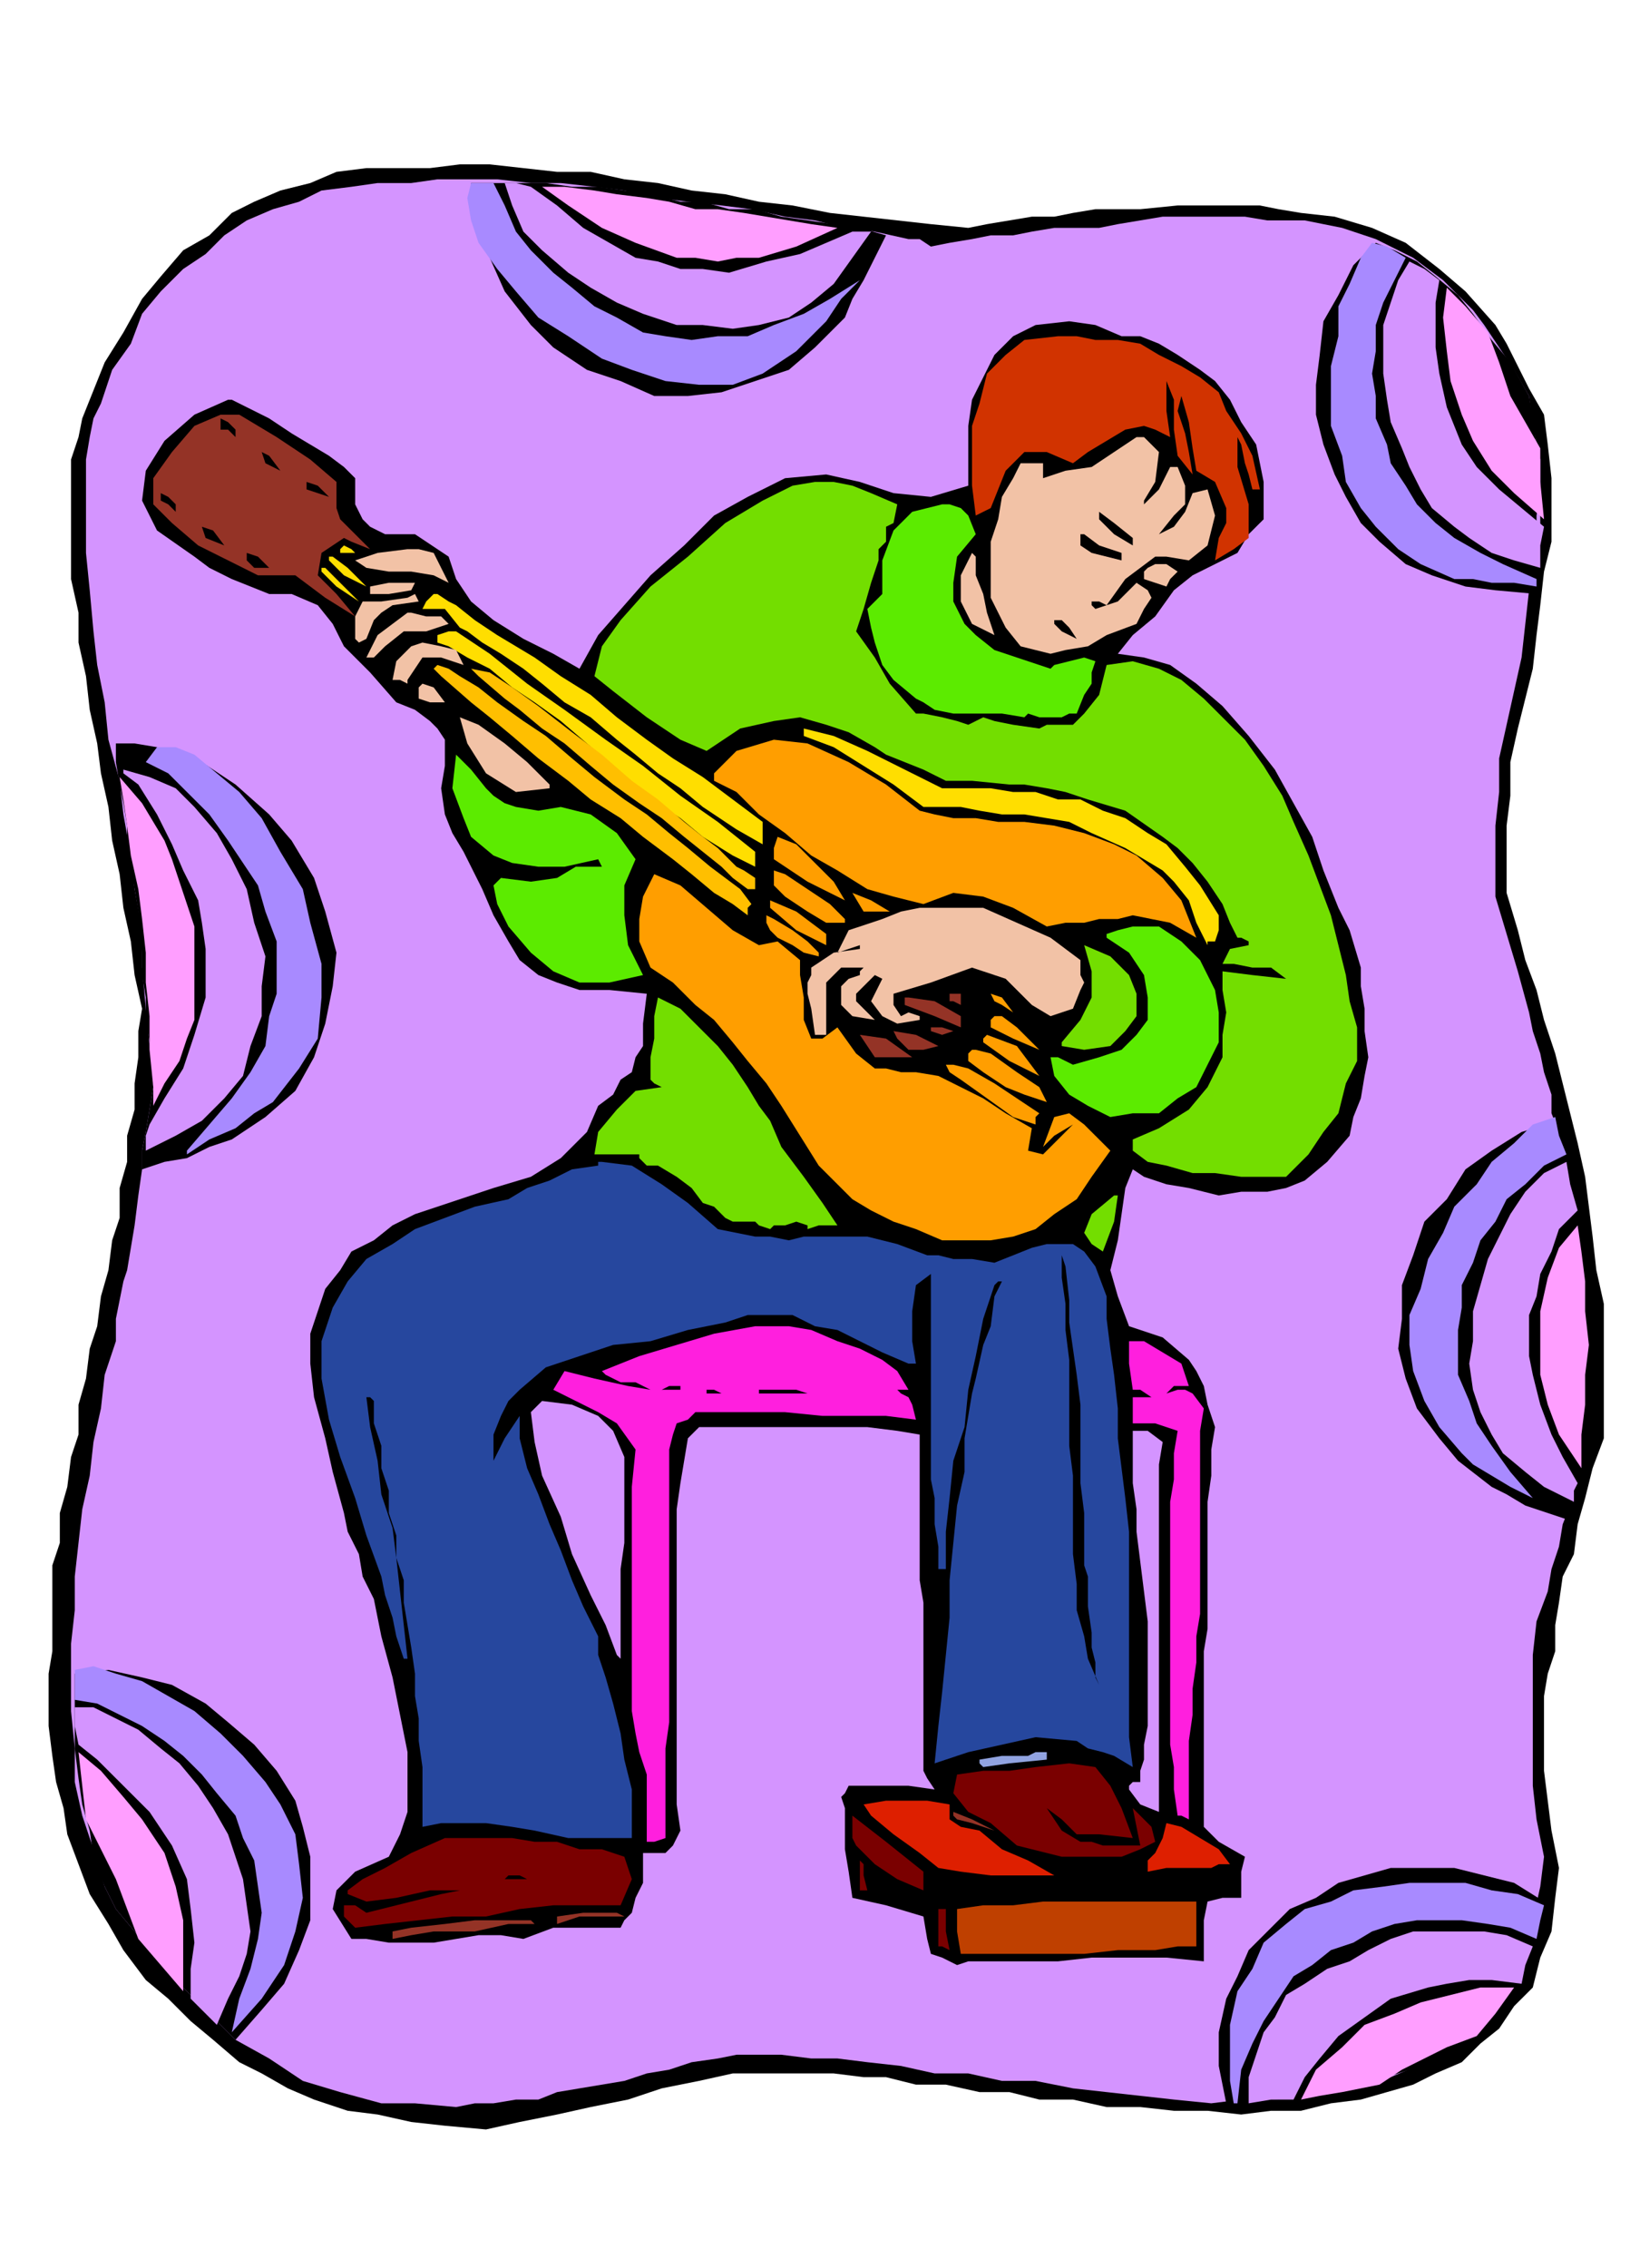 <svg xmlns="http://www.w3.org/2000/svg" width="70.495" height="98.059" fill-rule="evenodd" stroke-linecap="round" preserveAspectRatio="none" viewBox="0 0 436 607"><style>.brush1{fill:#000}.pen1{stroke:none}.brush2{fill:#d494ff}.brush3{fill:#ff9eff}.brush4{fill:#a88aff}.brush6{fill:#943326}.brush7{fill:#f2c2a6}.brush8{fill:#73de00}.brush9{fill:#5ceb00}.brush10{fill:#ffde00}.brush12{fill:#ff9e00}.brush16{fill:#7a0000}.brush17{fill:#de1f00}</style><path d="m130 570 9-2 10-2 9-2 10-2 9-3 10-2 9-2h27l8 1h6l8 2h8l9 2h8l8 2h9l9 2h9l9 1h9l9 1 8-1h8l8-2 8-1 7-2 7-2 6-3 7-3 5-5 5-4 4-6 5-5 2-8 3-7 1-9 1-8-2-10-1-8-1-8v-20l1-6 2-6v-7l1-6 1-7 3-6 1-8 2-7 2-8 3-8v-36l-2-9-1-9-1-8-1-8-2-9-2-8-2-8-2-8-3-9-2-8-3-8-2-8-3-10v-18l1-8v-9l2-9 2-8 2-8 1-9 1-8 1-9 2-8v-17l-1-9-1-8-4-7-3-6-3-6-3-5-8-9-7-6-9-7-9-4-10-3-9-1-6-1-5-1h-22l-10 1h-12l-6 1-5 1h-6l-6 1-6 1-5 1-10-1-9-1-9-1-9-1-10-2-9-1-9-2-9-1-9-2-9-1-9-2h-9l-9-1-9-1h-8l-8 1H98l-8 1-7 3-8 2-7 3-6 3-6 6-7 4-6 7-5 6-5 9-5 8-4 10-2 5-1 5-2 6v32l2 9v8l2 9 1 9 2 9 1 8 2 9 1 9 2 9 1 9 2 9 1 9 2 9-1 6v7l-1 7v7l-2 7v7l-2 7v8l-2 6-1 8-2 7-1 8-2 6-1 8-2 7v8l-2 6-1 8-2 7v8l-2 6v23l-1 6v14l1 8 1 7 2 7 1 7 3 8 3 8 5 8 4 7 6 8 6 5 6 6 6 5 7 6 6 3 7 4 7 3 9 3 8 1 9 2 9 1 11 1z" class="pen1 brush1"/><path d="m192 551 5-1h12l8 1h7l8 1 9 1 9 2h9l9 2h9l10 2 9 1 9 1 9 1 10 1 8-1h9l8-1 9-1 7-2 7-2 7-3 7-3 5-5 5-4 4-6 5-6 2-7 3-8 2-9 1-8-2-10-1-9v-35l1-9 3-8 1-6 2-6 1-6 2-5v-6l1-5 1-6 1-5v-18l1-5-1-11v-10l-2-6v-6l-2-5v-5l-2-6v-6l-2-5v-5l-2-6-1-5-2-6-1-5-3-11-3-10-3-10v-19l1-9v-9l2-9 2-9 2-9 1-9 1-9 1-9 2-8v-18l-2-9-1-8-4-7-4-6-4-6-3-4-8-8-8-6-10-5-9-3-10-2h-10l-6-1h-22l-6 1-6 1-5 1h-12l-6 1-5 1h-6l-5 1-6 1-5 1-3-2h-3l-9-2-8-1-8-2-8-1-9-2-8-1-9-1-8-1-9-2-8-1-9-1h-8l-9-1h-16l-7 1h-9l-7 1-8 1-6 3-7 2-7 3-6 4-5 5-6 4-6 6-5 6-3 8-5 7-3 9-2 4-1 5-1 6v25l1 10 1 11 1 9 2 10 1 10 3 11 1 9 2 11 1 9 2 11v10l1 11 1 10 1 11-1 6-1 6-1 5v5l-1 7-1 8-1 6-1 6-1 3-1 5-1 5v6l-3 9-1 9-2 9-1 9-2 9-1 9-1 9v9l-1 9v18l1 10v9l2 9 3 9 3 10 3 6 5 6 4 5 5 6 9 9 9 9 9 5 9 6 10 3 11 3h9l11 1 5-1h5l6-1h6l5-2 6-1 6-1 6-1 6-2 6-1 6-2 7-1z" class="pen1 brush2"/><path d="m126 49 1 10 4 10 4 9 7 9 6 6 9 6 9 3 9 4h9l9-1 9-3 9-3 7-6 8-8 2-5 3-5 3-6 3-6-7-2-7-1-7-1-7-1-7-2h-7l-7-2h-6l-8-2-7-1-7-1h-7l-7-1h-20z" class="pen1 brush1"/><path d="m145 50 7 5 9 6 9 4 11 4h5l6 1 5-1h6l10-3 11-5-7-1-6-1-6-1-6-1-7-1h-6l-7-2-6-1-8-1-6-1-8-1h-6z" class="pen1 brush3"/><path d="m135 49 2 6 3 7 5 5 7 6 6 4 7 4 7 3 9 3h7l8 1 7-1 8-2 6-4 6-5 5-7 5-7h-5l-7 3-7 3-9 2-10 3-7-1h-6l-6-2-6-1-7-4-7-4-7-6-7-5-4-1h-3z" class="pen1 brush2"/><path d="m230 75-8 5-7 4-8 3-7 3h-8l-7 1-7-1-6-1-7-4-6-3-6-5-5-4-6-6-4-5-3-7-3-6h-6l-1 4 1 6 2 6 5 7 5 6 6 7 8 5 9 6 8 3 9 3 9 1h9l8-3 9-6 4-4 4-4 4-6 5-5z" class="pen1 brush4"/><path d="m413 509-8-5-8-2-8-2h-17l-7 2-7 2-6 4-7 3-6 6-5 5-3 7-3 6-2 9v9l2 10 7-1h8l7-1 8-1 6-2 7-2 6-2 7-2 10-8 9-9 3-6 3-6 2-7 2-7z" class="pen1 brush1"/><path d="M405 532h-9l-8 2-8 2-7 3-8 3-6 6-7 6-4 8 5-1 6-1 5-1 5-1 6-4 6-3 6-3 8-3 5-6 5-7z" class="pen1 brush3"/><path d="m410 521-7-3-6-1h-19l-6 2-6 3-5 3-6 2-6 4-5 3-3 6-3 4-2 6-2 6v7l6-1h6l3-6 4-5 5-6 7-5 7-5 10-3 5-1 6-1h6l8 1 1-5 2-5z" class="pen1 brush2"/><path d="m331 563 1-9 3-7 3-6 4-6 4-6 5-3 5-4 6-2 5-3 6-2 6-1h12l7 1 6 1 7 3 1-5 1-4-7-3-7-1-7-2h-15l-7 1-8 1-6 3-7 2-5 4-6 5-3 7-4 6-2 9v15l1 6h1z" class="pen1 brush4"/><path d="m368 65-6 6-4 8-4 7-1 9-1 8v8l2 8 3 8 3 6 4 7 5 5 7 6 7 3 9 3 8 1 11 1v-21l1-6-1-7v-6l-1-7-1-6-5-9-5-6-5-7-4-5-6-5-5-4-6-3-5-2z" class="pen1 brush1"/><path d="m387 77-1 8 1 9 1 8 3 9 3 7 5 8 6 6 8 7-1-10v-9l-4-7-4-7-3-9-3-8-6-7-5-5z" class="pen1 brush3"/><path d="m377 70-3 5-2 6-2 6v13l1 7 1 6 3 7 2 5 3 6 3 5 6 5 4 3 6 4 6 2 7 2v-6l1-5-6-5-6-5-6-6-4-6-4-10-2-9-1-7V81l1-6-4-3-4-2z" class="pen1 brush2"/><path d="m411 155-9-4-6-3-7-4-5-4-5-5-3-5-4-6-1-5-3-7v-6l-1-6 1-6v-7l2-6 3-6 3-6-5-3-4-1-3 4-3 7-3 6v8l-2 8v16l3 8 1 7 4 7 4 5 6 6 6 4 9 4h5l5 1h6l6 1v-2z" class="pen1 brush4"/><path d="m417 300-10 3-8 5-7 5-5 8-6 6-3 9-3 8v9l-1 8 2 8 3 8 6 8 5 6 9 7 4 2 5 3 6 2 6 2 1-7 1-7v-7l1-6v-21l1-6-1-7v-7l-1-7v-6l-2-7-1-7-1-6-1-6z" class="pen1 brush1"/><path d="m422 328-5 6-3 8-2 9v17l2 8 3 8 6 9v-9l1-8v-8l1-8-1-9v-8l-1-8-1-7z" class="pen1 brush3"/><path d="m419 311-6 3-5 5-4 6-3 6-3 6-2 7-2 7v8l-1 6 1 7 2 6 3 6 3 5 6 5 5 4 8 4v-3l1-2-4-7-3-6-3-8-2-8-1-5v-11l2-5 1-6 3-6 2-6 5-5-2-7-1-6z" class="pen1 brush2"/><path d="m410 401-6-7-5-7-4-6-2-6-3-7v-12l1-6v-6l3-6 2-6 4-5 3-6 5-4 5-5 6-3-2-5-1-5-6 2-5 5-6 5-4 6-6 6-3 7-4 7-2 8-3 7v8l1 7 3 8 4 7 6 7 3 3 5 3 5 3 6 3z" class="pen1 brush4"/><path d="m20 448 9-1 9 2 8 2 9 5 6 5 7 6 6 7 5 8 2 7 2 8v17l-3 8-4 9-6 7-7 8-9-9-9-9-5-6-4-5-5-6-3-6-3-8-1-7-2-7-1-7-1-8v-20z" class="pen1 brush1"/><path d="m21 469 6 5 6 7 5 6 6 9 3 9 2 9v19l-6-7-6-7-3-8-3-8-4-8-4-8-1-9-1-9z" class="pen1 brush3"/><path d="M20 457h5l6 3 6 3 6 5 5 4 5 6 4 6 4 7 2 6 2 6 1 7 1 7-1 6-2 6-3 6-3 7-4-4-3-3v-8l1-7-1-9-1-8-4-9-6-9-5-5-4-4-5-5-5-4-1-5v-5z" class="pen1 brush2"/><path d="m62 544 2-9 3-8 2-8 1-7-1-7-1-7-3-6-2-6-5-6-4-5-5-5-5-4-6-4-6-3-6-3-6-1v-8l5-1 6 2 7 2 7 4 7 4 7 6 6 6 6 7 4 6 4 8 1 8 1 9-2 9-3 9-6 9-8 9z" class="pen1 brush4"/><path d="M31 199h5l6 1 6 1 6 3 9 6 9 8 6 7 6 10 3 9 3 11-1 9-2 10-3 9-5 9-8 7-9 6-6 2-6 3-6 1-6 2v-5l1-5 1-6 1-6-1-6v-6l-1-6v-6l-1-6v-6l-1-6v-5l-1-6-1-6-1-6v-5l-1-6-1-5-1-6v-5z" class="pen1 brush1"/><path d="m32 208 6 7 6 10 2 5 2 6 2 6 2 6v25l-2 5-2 6-4 6-3 6v-5l-1-10v-9l-1-9v-8l-1-9-1-8-2-9-1-8-1-7-1-6z" class="pen1 brush3"/><path d="m37 210-4-3v-1l7 2 7 3 5 5 6 7 4 7 4 8 2 9 3 9-1 8v8l-3 8-2 8-5 6-6 6-7 4-8 4v-4l1-3 4-7 5-8 3-9 3-10v-13l-1-7-1-6-4-8-3-7-4-8-5-8z" class="pen1 brush2"/><path d="m50 308 6-7 6-7 5-7 4-7 1-8 2-6v-14l-3-8-2-7-4-6-4-6-5-7-5-5-6-6-6-3 3-4h5l5 2 6 5 6 5 6 7 5 9 6 10 2 9 3 11v9l-1 11-5 8-7 9-5 3-5 4-7 3-6 4v-1z" class="pen1 brush4"/><path d="m286 86-9 1-6 3-5 5-3 6-3 6-1 7v16l-10 3-10-1-9-3-9-2-11 1-10 5-9 5-8 8-9 8-7 8-7 8-5 9-7-4-8-4-8-5-6-5-4-6-2-6-9-6h-8l-4-2-2-2-2-4v-7l-3-3-4-3-5-3-5-3-6-4-6-3-4-2h-1l-9 4-8 7-5 8-1 8 4 8 10 7 4 3 6 3 5 2 5 2h6l7 3 4 5 3 6 7 7 7 8 5 2 4 3 2 2 2 3v7l-1 6 1 7 2 5 3 5 2 4 3 6 3 7 4 7 3 5 5 4 5 2 6 2h8l10 1-1 8v6l-2 3-1 4-3 2-2 4-4 3-3 7-7 7-8 5-10 3-9 3-6 2-6 2-6 3-5 4-6 3-3 5-4 5-2 6-2 6v8l1 9 3 11 2 9 3 11 1 5 3 6 1 6 3 6 2 10 3 11 2 10 2 10v16l-2 6-3 6-9 4-5 5-1 5 5 8h4l6 1h12l6-1 6-1h6l6 1 8-3h18l1-2 2-2 1-4 2-4v-8h6l2-2 2-4-1-7v-79l1-7 1-6 1-6 3-3h45l8 1 6 1v39l1 6v45l1 2 2 3-7-1h-16l-1 2-1 1 1 3v11l1 6 1 7 9 2 10 3 1 6 1 4 3 1 4 2 3-1h24l9-1h20l10 1v-11l1-5 4-1h5v-7l1-4-7-4-4-4v-47l1-6v-34l1-7v-7l1-6-2-6-1-5-2-4-2-3-7-6-9-3-3-8-2-7 2-8 1-7 1-7 2-5 3 2 6 2 6 1 8 2 6-1h7l5-1 5-2 6-5 6-7 1-5 2-5 1-6 1-5-1-7v-6l-1-6v-5l-3-10-3-6-4-10-3-9-5-9-5-9-7-9-7-8-7-6-7-5-7-2-7-1 4-5 6-5 5-7 5-4 6-3 6-3 3-5 4-4v-10l-2-10-4-6-3-6-4-5-4-3-6-4-5-3-5-2h-5l-7-3-7-1zM145 375l8 1 7 3 4 4 3 7v23l-1 7v24l-1-1-3-8-4-8-5-11-3-10-5-11-2-9-1-8 3-3zm158 8h4l4 3-1 6v93l-5-2-3-4v-1l1-1h2v-3l1-3v-4l1-5v-28l-1-8-1-8-1-8v-6l-1-7v-14z" class="pen1 brush1"/><path d="m283 90-9 1-5 4-5 5-2 8-2 6v16l1 8 4-2 2-5 2-5 5-5h6l7 3 4-3 5-3 5-3 5-1 3 1 4 2-1-7v-8l2 5v8l1 7 4 5-1-6-1-5-2-6 1-4 2 7 1 7 1 6 5 3 3 7v4l-2 4-1 6 5-3 4-3v-9l-3-10v-8l1 2 1 5 1 3 1 4h2l-2-9-3-6-4-6-2-5-5-4-5-3-6-3-5-3-6-1h-6l-5-1h-5z" class="pen1" style="fill:#d13300"/><path d="m59 111-7 3-6 7-5 7v7l5 5 7 6 8 4 8 4h10l8 6 8 5-5-6-5-5 1-6 6-4 2 1 5 2-6-6-2-2-1-3v-7l-7-6-9-6-10-6h-5z" class="pen1 brush6"/><path d="m304 117-6 4-6 4-7 1-6 2v-4h-6l-2 4-3 5-1 6-2 6v15l4 8 4 5 8 2 4-1 6-1 5-3 8-3 2-4 2-3-1-2-3-2-5 5-6 2-1-1v-1h2l2 1 5-7 8-6h3l6 1 5-4 2-8-2-7-4 1-2 5-3 4-4 2 4-5 3-3v-5l-2-5h-2l-3 6-4 4v-1l3-5 1-8-2-2-2-2h-2z" class="pen1 brush7"/><path d="m218 129-6 1-8 4-10 6-10 9-10 8-8 9-5 7-2 8 5 4 9 7 9 6 7 3 9-6 9-2 7-1 7 2 6 2 7 4 3 2 5 2 5 2 6 3h7l10 1h4l6 1 5 1 6 2 10 3 10 7 4 3 4 4 4 5 4 6 2 5 2 4h1l2 1v1l-5 1-2 4h3l5 1h5l4 3-9-1-8-1v5l1 6-1 6v6l-4 8-5 6-8 5-7 3v3l4 3 5 1 7 2h6l7 1h12l2-2 4-4 4-6 4-5 2-8 3-6v-9l-2-7-1-7-2-8-2-8-3-8-3-8-4-9-3-7-5-8-5-7-6-6-5-5-6-5-6-3-7-2-7 1-2 8-4 5-3 3h-7l-2 1-7-1-5-1-3-1-4 2-3-1-4-1-5-1h-2l-7-8-4-7-5-7 2-6 2-7 2-6v-3l2-2v-4l2-1 1-5-7-3-5-2-5-1h-5z" class="pen1 brush8"/><path d="M43 132v2l2 1 2 2v-2l-2-2-2-1zm16-20v3h2l2 2v-2l-2-2-2-1z" class="pen1 brush1"/><path d="m252 135-8 2-5 5-3 8v9l-4 4 1 5 1 4 2 6 3 4 6 5 2 1 3 2 5 1h13l6 1 1-1 3 1h6l2-1h2l2-5 2-3v-3l1-3-3-1-4 1-4 1-1 1-9-3-6-2-5-4-3-3-3-6v-5l1-7 5-6-2-5-2-2-3-1h-2z" class="pen1 brush9"/><path d="M294 137v2l4 4 5 3v-2l-5-4-4-3zm-240 4 1 3 5 2-3-4-3-1zm16-20 1 3 4 2-3-4-2-1zm219 22v3l3 2 4 1 4 1v-2l-6-2-4-3h-1z" class="pen1 brush1"/><path d="m109 147-8 1-6 2 3 2 6 1h6l6 1 2 1 2 1-3-6-1-2-4-1h-3z" class="pen1 brush7"/><path d="m92 146-1 1v1h4l-1-1-2-1z" class="pen1 brush10"/><path d="M66 148v2l2 2h4l-3-3-3-1zm16-19v2l3 1 3 1-3-3-3-1z" class="pen1 brush1"/><path d="m260 148-3 6v7l3 6 6 3-2-6-1-5-2-5v-5l-1-1zm49 3-2 1-1 1v2l3 1 3 1 1-2 2-2-3-2h-3z" class="pen1 brush7"/><path d="M87 152h-1v1l4 4 6 4-5-5-4-4zm2-3h-1v1l4 4 6 3-5-5-4-3z" class="pen1 brush10"/><path d="M99 157v2h5l6-1 1-2h-7l-5 1zm10 3-7 1h-5l-1 2-1 2v6l1 1 2-1 2-5 2-2 3-2 7-1-1-2-2 1z" class="pen1 brush7"/><path d="m116 159-2 2-1 2h6l4 5 2 1 4 3 5 3 6 4 5 4 6 5 7 4 7 6 5 4 6 5 6 4 6 5 9 6 7 4v-6l-8-6-8-6-8-5-7-5-8-6-7-6-8-5-7-5-10-6-6-4-5-4-2-1-3-2h-1z" class="pen1 brush10"/><path d="m109 164-8 6-3 6h2l3-3 5-4h6l6-2-2-2h-4l-4-1h-1z" class="pen1 brush7"/><path d="m282 167 2 2 4 2-2-3-2-2h-2v1z" class="pen1 brush1"/><path d="m120 169-3 1v2l3 1 5 3 6 3 6 5 6 4 7 5 7 6 7 6 6 5 6 5 6 4 6 5 8 5 6 3v-4l-10-8-10-7-10-8-10-7-11-8-10-7-10-8-9-6h-2z" class="pen1 brush10"/><path d="m110 173-4 4-1 5h2l2 1v-1l2-3 2-3h5l6 2-2-4-4-1-5-1-3 1z" class="pen1 brush7"/><path d="m116 179 2 2 8 7 5 4 6 5 7 6 8 6 6 5 8 5 6 5 8 6 5 4 6 5 5 3 4 3v-2l1-1-3-4-8-6-6-5-5-4-6-5-6-4-8-6-6-5-7-6-6-4-7-5-5-4-5-3-3-2-3-1-1 1zm10 0 2 2 7 6 4 3 6 5 6 4 7 6 6 5 7 5 6 4 6 5 5 4 5 4 3 3 4 3h2v-3l-3-2-2-1-3-3-2-2-4-3-5-4-7-6-7-5-8-7-8-6-9-7-7-5-6-4-5-1z" class="pen1" style="fill:#ffbf00"/><path d="m113 183-1 1v3l3 1h4l-3-4-3-1zm10 9 2 7 5 8 8 5 9-1v-1l-6-6-6-5-7-5-5-2z" class="pen1 brush7"/><path d="M215 195v2l8 3 8 5 8 5 8 6h10l5 1 6 1h6l6 1 6 1 6 3 9 4 10 6 3 3 4 5 2 6 3 6v-1h2l1-3v-4l-5-8-4-5-5-6-5-3-6-4-6-2-6-3h-6l-6-2h-6l-6-1h-13l-10-5-10-5-9-4-8-2z" class="pen1 brush10"/><path d="m207 198-10 3-6 6v2l6 3 6 6 7 5 7 6 7 4 8 5 7 2 8 2 8-3 8 1 8 3 9 5 5-1h5l4-1h5l4-1 5 1 5 1 7 4-4-10-5-6-7-6-6-3-8-3-8-2-8-1h-7l-6-1h-6l-5-1-4-1-9-7-10-6-11-5-9-1z" class="pen1 brush12"/><path d="m122 202-1 9 3 8 2 5 6 5 5 2 7 1h7l9-2 1 2h-7l-5 3-7 1-8-1-2 2 1 5 3 6 6 7 6 5 7 3h8l9-2-4-8-1-8v-8l3-7-5-7-7-5-8-2-6 1-6-1-3-1-3-2-2-2-4-5-4-4z" class="pen1 brush9"/><path d="m208 224-1 3v3l9 6 10 5-3-5-5-5-5-5-5-2zm-1 9v4l3 3 6 4 5 3h5v-1l-4-4-6-4-6-4-3-1zm-32 1-3 6-1 6v6l3 7 6 4 6 6 5 4 5 6 4 5 5 6 4 6 5 8 5 8 9 9 5 3 6 3 6 2 7 3h13l6-1 6-2 5-4 6-4 4-6 5-7-7-7-4-3-4 1-3 8 3-3 5-3-4 4-4 4-4-1 1-6-7-4-6-4-6-3-6-3-6-1h-4l-4-1h-3l-5-4-5-7-4 3h-3l-2-5v-6l-1-6v-4l-6-5-5 1-7-4-7-6-7-6-7-3zm53 5 3 5h7l-5-3-5-2zm-22 2v2l7 6 8 4v-3l-8-6-7-3z" class="pen1 brush12"/><path d="M255 243h-9l-5 1-5 2-9 3-3 6 3-1 3-1v1l-7 1-3 2-3 2v2l-1 2v3l1 4 1 7h3v-14l2-2 2-2h6l-1 1v1l-3 1-2 2v5l3 3 6 1-5-5v-2l1-1 3-3 1-1 2 1-3 6 3 4 4 2 6-1v-1l-3-1-2 1-2-3v-3l10-3 11-4 9 3 7 7 5 3 6-2 2-5 1-2-1-2v-4l-8-6-9-4-9-4h-8z" class="pen1 brush7"/><path d="M205 245v2l1 2 2 2 4 2 3 2 4 1v-1l-3-3-4-3-5-3-2-1z" class="pen1 brush12"/><path d="m303 248-4 1-3 1v1l6 4 4 6 1 6v6l-3 4-4 4-6 2-7 2-4-2h-2l1 5 4 5 5 3 6 3 6-1h7l5-4 5-3 3-6 3-6v-8l-1-6-4-8-5-5-6-4h-7z" class="pen1 brush9"/><path d="m290 253 2 7v7l-3 6-5 6v1l6 1 7-1 4-4 3-4v-6l-2-5-5-5-7-3z" class="pen1 brush8"/><path d="m265 266 1 2 2 1 3 2-3-4-3-1z" class="pen1 brush12"/><path d="M255 266h-1v2h1l2 1v-3h-2z" class="pen1 brush6"/><path d="m176 267-1 5v6l-1 5v6l1 1 2 1-7 1-5 5-5 6-1 6h12v1l2 2h3l5 3 4 3 3 4 3 1 3 3 2 1h6l1 1 3 1 1-1h3l3-1 3 1v1l3-1h5l-4-6-5-7-6-8-3-7-3-4-3-5-4-6-4-5-10-10-6-3z" class="pen1 brush8"/><path d="M243 267h-1v2l8 3 7 3v-3l-7-4-7-1z" class="pen1 brush6"/><path d="m266 272-1 1v2l6 3 7 3-3-3-3-3-4-3h-2z" class="pen1 brush12"/><path d="M250 275h-1v1l3 1 3-1-3-1h-2zm-11 1 1 2 3 3h4l4-1-6-3-6-1z" class="pen1 brush6"/><path d="m264 277-1 1v1l7 5 8 4-6-8-8-3z" class="pen1 brush12"/><path d="m230 277 4 6h10l-7-5-7-1z" class="pen1 brush6"/><path d="M261 281h-1l-1 1v2l4 3 6 4 5 2 6 2-2-4-6-4-7-5-4-1zm-6 4h-2l1 2 3 2 7 5 7 5 6 2v-2l1-1-6-4-6-4-7-4-4-1z" class="pen1 brush12"/><path d="M161 311h-1v1l-7 1-6 3-6 2-5 3-9 2-8 3-8 3-6 4-7 4-5 6-4 7-3 9v10l2 11 3 10 4 11 3 10 4 11 1 5 2 6 1 5 2 6h1l-1-9-1-9-1-9-1-8-3-9-1-9-2-9-1-8h1l1 1v6l2 6v6l2 6v6l2 6v6l2 6v6l1 6 1 6 1 7v6l1 6v6l1 7v16l5-1h12l7 1 6 1 9 2h17v-13l-2-8-1-7-2-8-2-7-2-6v-5l-4-8-3-7-3-8-3-7-3-8-3-7-2-8v-6l-4 6-3 6v-7l2-5 2-4 3-3 7-6 9-3 9-3 10-1 10-3 10-2 6-2h12l6 3 6 1 6 3 6 3 7 3h2l-1-6v-8l1-7 4-3v55l1 5v7l1 6v6h2v-10l1-9 1-10 3-9 1-10 2-9 2-10 3-9 1-1h1l-2 4-1 8-2 5-2 9-1 4-1 6-1 6v9l-2 9-1 10-1 10v10l-1 10-1 10-1 9-1 10 9-3 9-2 9-2 11 1 3 2 4 1 3 1 5 3-1-8v-55l-1-9-1-8-1-8v-8l-1-9-1-7-1-8v-6l-3-8-3-4-3-2h-7l-4 1-5 2-5 2-6-1h-5l-4-1h-3l-8-3-8-2h-17l-4 1-5-1h-4l-5-1-5-1-8-7-7-5-8-5-8-1z" class="pen1" style="fill:#26479e"/><path d="m298 320-6 5-2 5 2 3 3 2 3-8 1-7h-1z" class="pen1 brush8"/><path d="M284 336v6l1 7v7l1 8v23l1 8v21l1 8v7l2 7 1 6 3 7-1-2v-4l-1-4v-4l-1-7v-8l-1-3v-14l-1-8v-21l-1-8-1-7-1-7v-6l-1-9-1-3z" class="pen1 brush1"/><path d="m202 355-11 2-10 3-10 3-10 4 1 1 4 2h4l4 2-6-1-9-2-8-2-3 5 6 3 6 3 5 3 5 7-1 10v60l1 6 1 5 2 6v18h2l3-1v-24l1-7v-73l1-4 1-3 3-1 2-2h24l10 1h17l8 1-1-4-1-2-2-1-1-1h3l-3-5-4-3-6-3-6-2-7-3-6-1h-9zm100 4v6l1 7h2l3 2h-5v7h6l6 2-1 6v7l-1 6v65l1 6v6l1 7h1l2 1v-21l1-7v-7l1-7v-7l1-6v-49l1-6-3-4-2-1h-2l-3 1 2-2h4l-2-6-5-3-5-3h-4z" class="pen1" style="fill:#ff1fde"/><path d="M177 372h5v-1h-3l-2 1zm12 0v1h4l-2-1h-2zm14 0v1h13l-3-1h-10z" class="pen1 brush1"/><path d="M275 470h-7l-6 1v1l1 1 7-1 10-1v-2h-3l-2 1z" class="pen1" style="fill:#91a3e0"/><path d="m286 472-9 1-7 1h-7l-7 1-1 5 4 5 6 3 7 6 4 1 8 2h16l5-2 4-2-1-4-5-5 1 5 1 5h-10l-3-1h-3l-5-3-4-6 4 3 4 4h6l9 1-3-8-3-6-4-5-7-1z" class="pen1 brush16"/><path d="M243 482h-6l-6 1 2 3 6 5 7 5 5 4 6 1 8 1h17l-7-4-7-3-6-5-5-1-3-2v-4l-6-1h-5z" class="pen1 brush17"/><path d="m228 492 1 2 5 5 6 4 7 3v-5l-10-8-9-7v6z" class="pen1 brush16"/><path d="M255 485v1l1 1 4 1 6 2-6-3-5-2z" class="pen1 brush6"/><path d="m312 488-1 4-2 4-2 2v3l5-1h12l2-1h3l-3-4-5-3-5-3-4-1z" class="pen1 brush17"/><path d="m119 492-9 4-7 4-6 3-4 3v1l5 2 8-1 9-2h8l-5 1-8 2-8 2-4 1-3-2h-3v3l3 3 8-1 9-1 9-1h9l9-2 9-1h18l3-7-2-6-6-2h-6l-6-2h-6l-6-1h-18zm111 7v7h2l-1-4v-3l-1-1v1z" class="pen1 brush16"/><path d="M139 502h-3l-1 1h6l-2-1z" class="pen1 brush1"/><path d="M256 511v6l1 6h33l9-1h10l6-1h5v-12h-41l-8 1h-8l-7 1z" class="pen1" style="fill:#bf4000"/><path d="M251 511v10h1l2 1-1-5v-6h-2z" class="pen1 brush16"/><path d="M164 512h-8l-7 1v2l3-1 3-1h12l-2-1h-1zm-31 2h-6l-8 1-9 1-5 1v2l5-1 6-1h11l9-2h7l-1-1h-9z" class="pen1 brush6"/></svg>
